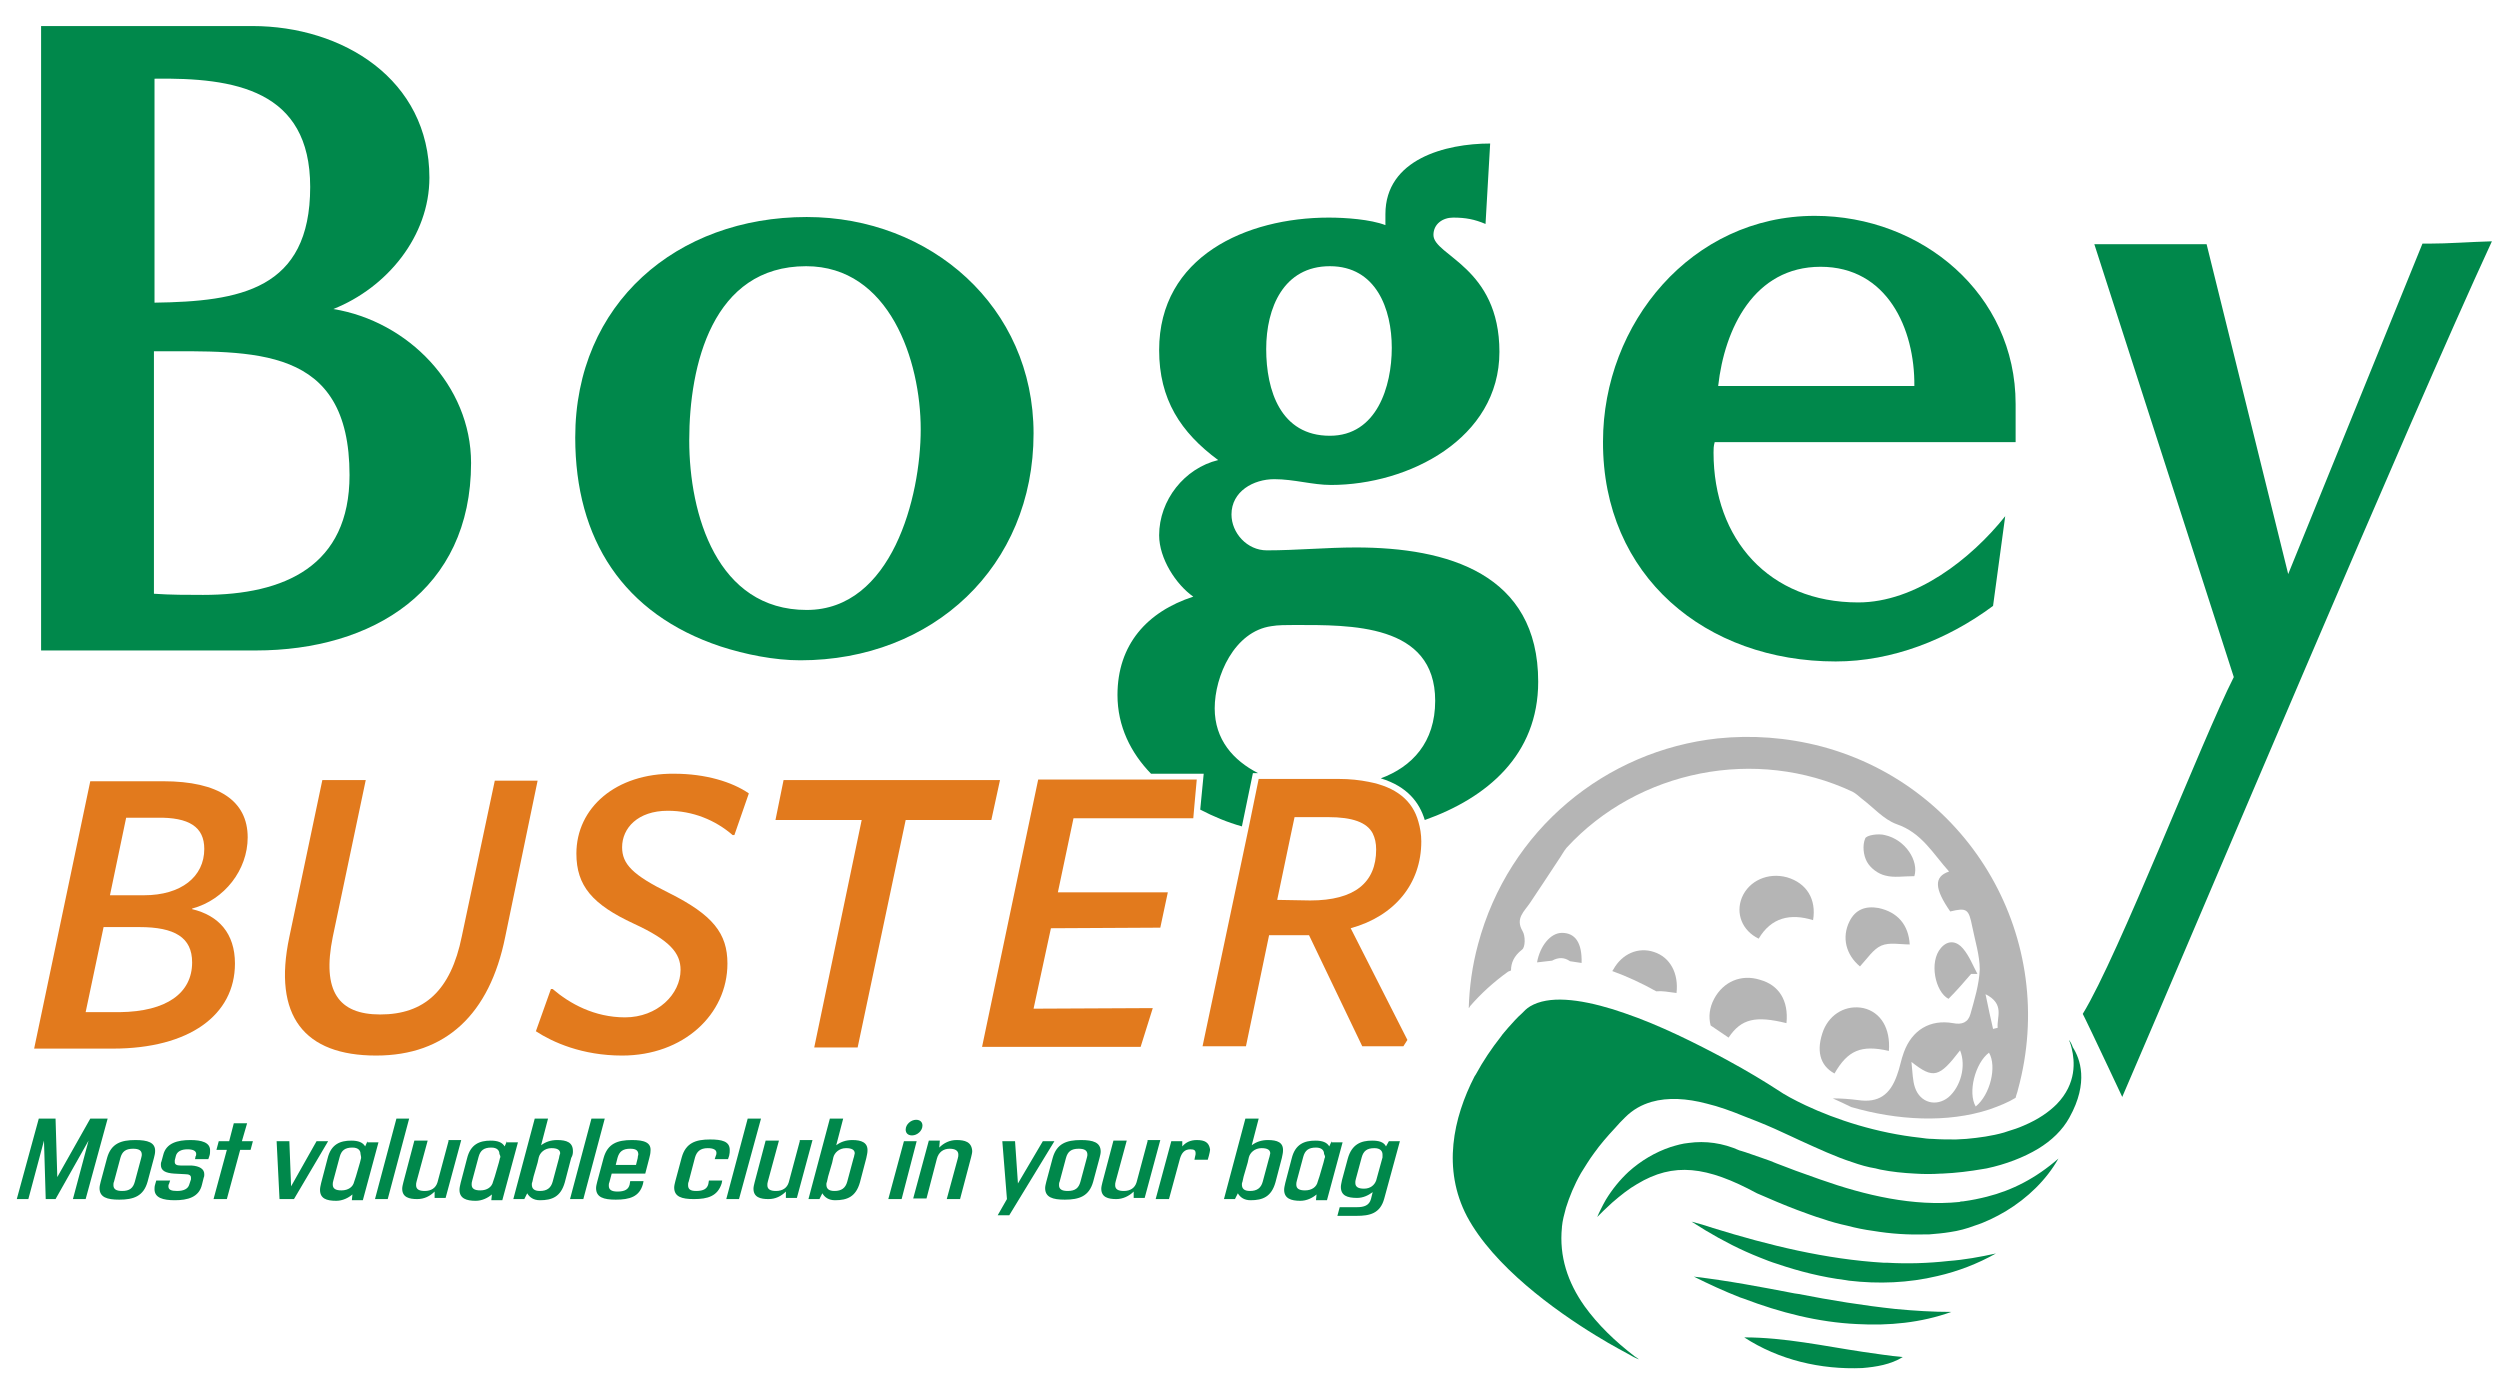 <?xml version="1.0" encoding="utf-8"?>
<!-- Generator: Adobe Illustrator 27.4.1, SVG Export Plug-In . SVG Version: 6.00 Build 0)  -->
<svg version="1.1" id="Layer_1" xmlns="http://www.w3.org/2000/svg" xmlns:xlink="http://www.w3.org/1999/xlink" x="0px" y="0px"
	 viewBox="0 0 432 241.2" style="enable-background:new 0 0 432 241.2;" xml:space="preserve">
<style type="text/css">
	.st0{fill:#B5B5B5;}
	.st1{fill:#E27A1D;}
	.st2{fill:#00884B;}
</style>
<g>
	<path class="st0" d="M314.8,129c-6.1-1.6-12.1-2-18-1.4c-19.3,2.1-36.1,15.7-41.4,35.6c-1,3.7-1.5,7.4-1.6,11
		c0.1-0.1,0.2-0.2,0.2-0.3c1.9-2.2,4.1-4.2,6.6-6c0.2-0.1,0.3-0.1,0.5-0.2c0-1.3,0.5-2.5,1.9-3.6c0.6-0.4,0.6-2.4,0.1-3.2
		c-1.3-2.2,0.3-3.4,1.3-4.9c1.7-2.5,3.3-5,4.9-7.4c0.5-0.7,0.9-1.5,1.4-2.1c12.4-13.5,32.8-17.5,49.4-9.7c0.6,0.3,1.1,0.8,1.6,1.2
		c2,1.5,3.8,3.6,6,4.4c4.4,1.5,6.3,5.1,9.1,8.2c-2.7,0.9-2.5,3,0.2,6.9c2.9-0.7,3.2-0.4,3.8,2.6c0.5,2.5,1.3,5,1.3,7.4
		c-0.1,2.6-0.9,5.2-1.6,7.7c-0.4,1.5-1.5,1.9-3,1.6c-4-0.7-7.1,1.2-8.5,5c-0.5,1.3-0.7,2.7-1.2,4c-1.2,3.4-3.2,4.8-6.7,4.3
		c-1.5-0.2-3-0.3-4.4-0.3c1.1,0.5,2.2,1,3.2,1.5c7.9,2.3,16.6,2.8,23.9,0.4c1.7-0.6,3.2-1.2,4.5-2c0.1-0.5,0.3-0.9,0.4-1.4
		C355.8,162.4,340.6,135.9,314.8,129z M336.7,189.6c-2.1,1.7-4.9,1-5.8-1.7c-0.4-1.2-0.4-2.5-0.6-4.4c3.8,3,4.8,2.7,8.4-2
		C339.8,184.2,338.8,187.8,336.7,189.6z M341.4,191.2c-1.4-2.4-0.1-7.5,2.3-9.3C345.1,184.3,343.9,189.2,341.4,191.2z M345.2,177.6
		c-0.3,0.1-0.5,0.1-0.8,0.2c-0.4-1.8-0.8-3.5-1.3-6C346.5,173.5,345,175.8,345.2,177.6z"/>
	<path class="st0" d="M304.1,169.3c-3.2-1-6.3,0.3-7.9,3.3c-0.8,1.5-1,3.1-0.6,4.6c1,0.7,2.1,1.4,3.1,2.1c2.2-3.3,4.7-3.8,10-2.5
		C309.1,172.9,307.4,170.2,304.1,169.3z"/>
	<path class="st0" d="M308.8,151.6c-3.3-0.9-6.6,0.6-7.8,3.5c-1.1,2.7,0,5.7,2.9,7.1c2.2-3.7,5.5-4.4,9.4-3.2
		C313.9,155.4,312.2,152.6,308.8,151.6z"/>
	<path class="st0" d="M326.4,181.6c0.3-3.9-1.4-6.7-4.4-7.4c-2.9-0.6-5.7,0.9-6.9,3.8c-1.3,3.4-0.7,6.1,1.9,7.5
		C319.3,181.5,321.6,180.5,326.4,181.6z"/>
	<path class="st0" d="M285.8,164.5c-2.7-0.9-5.5,0.3-7,3c-0.1,0.1-0.1,0.2-0.2,0.3c2.5,0.9,5.1,2.1,7.6,3.5c1-0.1,2.1,0.1,3.5,0.3
		C290.1,168.2,288.6,165.4,285.8,164.5z"/>
	<path class="st0" d="M319.6,159.2c-1.4,2.8-0.6,5.8,1.8,7.8c1.3-1.4,2.3-3,3.7-3.6c1.4-0.6,3.2-0.2,4.9-0.2
		c-0.2-3.4-2.1-5.6-5.4-6.3C322.3,156.5,320.6,157.2,319.6,159.2z"/>
	<path class="st0" d="M325.8,151.3c1.5,0.4,3.1,0.1,5,0.1c0.8-2.6-1.5-6.3-5.1-7.1c-1.1-0.3-3.2,0-3.4,0.6c-0.5,1.2-0.3,2.9,0.3,4
		C323.2,150,324.5,151,325.8,151.3z"/>
	<path class="st0" d="M340.6,168.3c0.4,0,0.7,0,1.1,0c-0.8-1.5-1.4-3.1-2.5-4.4c-1-1.2-2.5-1.6-3.8-0.1c-2.1,2.4-1,7.6,1.3,8.8
		C338.1,171.2,339.4,169.7,340.6,168.3z"/>
	<path class="st0" d="M269.9,161.2c-2,0-3.8,2.3-4.3,5.1c0.9-0.1,1.7-0.2,2.6-0.3c1.1-0.6,2.1-0.6,3.1,0.1c0.7,0.1,1.3,0.2,2,0.3
		C273.4,162.9,272.2,161.2,269.9,161.2z"/>
</g>
<g>
	<path class="st1" d="M42.8,144.7c0-6.3-5-9.7-14.6-9.7l-12.6,0l-9.7,46.2l13.6,0c13.2,0,21.1-5.8,21.1-14.7c0-5.2-2.8-8.3-7.4-9.4
		V157C38.8,155.5,42.8,150.3,42.8,144.7z M35.3,146.7c0,4.8-4,8-10.4,8l-5.9,0l2.8-13.4l5.3,0C32.7,141.2,35.3,142.9,35.3,146.7z
		 M24.1,160.2c6.1,0,9.1,1.8,9.1,6.1c0,5.3-4.4,8.5-12.5,8.6l-5.9,0l3.1-14.7L24.1,160.2z"/>
	<path class="st1" d="M85.5,134.9l-5.7,26.9c-1.9,9.4-6.5,13.5-14.1,13.5c-7.2,0-10.1-4-8.2-13.4l5.7-27.1l-7.5,0L50,161.9
		c-2.9,13.7,2.6,20.5,15,20.5c12,0,19.6-7.1,22.3-20.5l5.6-27L85.5,134.9z"/>
	<path class="st1" d="M99.6,147.5c0,5.6,2.8,8.8,9.9,12.1c6.3,2.9,8.1,5.1,8.1,8c0,4.2-4,8.2-9.6,8.2c-5.3,0-9.6-2.4-12.5-4.9h-0.3
		l-2.6,7.3c2.9,1.9,8,4.2,14.9,4.2c10.6,0,18.2-7.1,18.2-15.9c0-5.2-2.5-8.4-10.1-12.2c-6.3-3.1-8.1-5-8.1-7.9
		c0-3.3,2.7-6.3,7.9-6.3c4.3,0,8.2,1.6,11.2,4.2h0.3l2.5-7.2c-2.9-2-7.5-3.4-12.9-3.4C106.4,133.6,99.6,139.6,99.6,147.5z"/>
	<polygon class="st1" points="172.8,134.8 135.4,134.8 134,141.7 148.9,141.7 140.7,181 148.2,181 156.5,141.7 171.3,141.7 	"/>
	<polygon class="st1" points="179.4,134.7 169.7,180.9 197.1,180.9 199.2,174.2 178.6,174.3 181.6,160.4 200.5,160.3 201.8,154.2 
		182.8,154.2 185.5,141.4 206.2,141.4 206.4,139.1 206.8,134.7 200.2,134.7 	"/>
	<path class="st1" d="M245.6,145.4c0-1.2-0.2-2.4-0.5-3.4c-1-3.7-3.9-6-8.6-6.9c-1.5-0.3-3.2-0.5-5.2-0.5l-11.1,0l-2.7,0l-1.7,8.3
		l-8,37.9l7.5,0l4-19.2l6.9,0l9.2,19.2l7.1,0l0.7-1.1l-9.8-19.3C241,158.3,245.6,152.7,245.6,145.4z M220.7,155.5l2.3-11l0.7-3.3
		l5.8,0c4.2,0,6.7,0.9,7.7,2.8c0.4,0.8,0.6,1.7,0.6,2.8c0,5.7-3.7,8.8-11.4,8.8L220.7,155.5z"/>
</g>
<g>
	<path class="st2" d="M357.5,179.7c0,0,0.3,0.6,0.5,1.5c0.5,2.1,0.9,6-2.6,9.6c-1.3,1.3-3.1,2.6-5.7,3.7c-0.9,0.4-1.8,0.7-2.8,1
		c-0.2,0.1-0.4,0.1-0.6,0.2c-2.1,0.6-4.3,0.9-6.5,1.1c-0.6,0-1.2,0.1-1.8,0.1c-1.4,0-2.7,0-4.1-0.1c-0.7,0-1.4-0.1-2.1-0.2
		c-7.4-0.8-14.5-3.1-19.8-5.6c-1.9-0.9-3.6-1.8-4.9-2.7c-2-1.3-5.1-3.2-8.8-5.2c-5.2-2.8-11.6-6-17.5-8c-0.7-0.2-1.4-0.5-2.1-0.7
		c-5.9-1.8-11.1-2.4-14.3-0.5c-0.3,0.2-0.6,0.4-0.8,0.6c-0.2,0.2-0.4,0.4-0.6,0.6c-0.8,0.7-1.6,1.6-2.4,2.5c-0.4,0.5-0.9,1-1.3,1.6
		c-1.5,1.9-3,4.1-4.3,6.5c-0.1,0.1-0.1,0.2-0.2,0.3c-3.7,7.2-5.6,16-1.3,24.2c4.6,8.6,15.1,16.2,22.3,20.6c2.9,1.8,5.3,3,6.5,3.7
		c0.6,0.3,0.9,0.4,0.9,0.4c-0.2-0.2-0.4-0.3-0.7-0.5c-3.4-2.6-6.4-5.5-8.7-8.7c-2.9-4.1-4.4-8.6-3.9-13.6c0,0,0-0.1,0-0.1
		c0.1-1.1,0.4-2.2,0.7-3.3c0.6-1.9,1.4-3.9,2.6-6c0.7-1.1,1.4-2.3,2.3-3.5c1-1.4,2.2-2.8,3.6-4.3c0.5-0.6,1.1-1.2,1.7-1.8
		c1.4-1.4,2.9-2.2,4.6-2.7c2.8-0.8,6.1-0.6,9.5,0.3c2.1,0.5,4.3,1.3,6.5,2.2c0.8,0.3,1.5,0.6,2.3,0.9c2,0.8,4,1.7,5.9,2.6
		c0.5,0.2,1,0.5,1.5,0.7c0,0,0,0,0,0c3.1,1.4,6.1,2.8,8.9,3.7c1.4,0.5,2.8,0.9,4.1,1.1c0.3,0.1,0.5,0.1,0.8,0.2c2,0.4,4,0.6,6,0.7
		c1.5,0.1,3,0.1,4.5,0c0.1,0,0.1,0,0.2,0c2.4-0.1,4.8-0.4,7.1-0.8c0.2,0,0.4-0.1,0.6-0.1c3.3-0.7,6.4-1.9,8.9-3.4
		c2.3-1.4,4.2-3.2,5.4-5.4c3.4-6.1,1.8-10.2,0.6-12.1C357.9,180.1,357.5,179.7,357.5,179.7z"/>
	<path class="st2" d="M339.2,207.6c-0.2,0-0.4,0-0.6,0.1c-7.9,0.8-16.2-1.1-24.1-3.9c-1.4-0.5-2.8-1-4.2-1.5c-1.5-0.6-3-1.1-4.4-1.7
		c0,0-2.8-1-4.3-1.5c-0.6-0.2-1-0.3-1-0.3c-2.9-1.3-5.9-1.7-8.8-1.3c-1.1,0.1-2.1,0.4-3.1,0.7c-2.7,0.9-5.2,2.4-7.3,4.3
		c-1.5,1.4-2.8,3-3.9,4.8c-0.3,0.5-0.6,1.1-0.9,1.7c-0.2,0.4-0.4,0.8-0.6,1.3c0,0,0,0,0,0c0,0,0,0,0,0c0.4-0.4,0.7-0.7,1.1-1.1
		c0.5-0.5,1-0.9,1.5-1.4c1.5-1.3,2.9-2.4,4.3-3.2c6.3-3.8,12-3.1,20.7,1.6c2.3,1,4.6,2,7,2.9c1.4,0.5,2.9,1.1,4.3,1.5
		c1.4,0.5,2.9,0.9,4.3,1.2c1.5,0.4,3,0.7,4.5,0.9c3,0.5,6,0.7,9.1,0.6c0.2,0,0.4,0,0.6,0c1.2-0.1,2.4-0.2,3.6-0.4
		c1.4-0.2,2.9-0.6,4.2-1.1c1.9-0.6,3.7-1.5,5.4-2.5c3.8-2.3,7-5.4,9.1-9.1c-3.9,3.4-8,5.5-12.4,6.6
		C342.1,207.1,340.7,207.4,339.2,207.6z"/>
	<path class="st2" d="M326.1,218.2c-0.2,0-0.4,0-0.6,0c-10-0.6-19.8-3-29.5-6c-1.2-0.4-2.5-0.8-3.7-1.1c0.8,0.5,1.6,1,2.4,1.5
		c3,1.8,6.1,3.4,9.4,4.7c1,0.4,2,0.8,3,1.1c3.8,1.3,7.8,2.3,11.8,2.8c0.2,0,0.4,0.1,0.6,0.1c5.1,0.6,10.3,0.4,15.3-0.8
		c3.5-0.8,6.9-2.1,10.1-3.9c-2.7,0.6-5.5,1.1-8.2,1.3C333.1,218.3,329.6,218.4,326.1,218.2z"/>
	<path class="st2" d="M310.8,223.6c-0.2,0-0.5-0.1-0.7-0.1c-5.7-1.1-11.5-2.2-17.4-2.9c2.6,1.3,5.2,2.5,8,3.6
		c0.2,0.1,0.4,0.1,0.6,0.2c6.3,2.4,12.9,4.1,19.6,4.4c5.5,0.3,11-0.2,16.3-2.1c-3.2,0-6.4-0.2-9.6-0.5
		C322,225.6,316.4,224.7,310.8,223.6z"/>
	<path class="st2" d="M301.4,231.1c6,3.9,13.2,5.6,20.4,5.3c2.4-0.2,4.9-0.6,7-1.9c-2.4-0.2-4.6-0.6-6.9-0.9
		C315.2,232.6,308.4,231.1,301.4,231.1z"/>
	<path class="st2" d="M81.4,80c0-13.4-10.9-24.5-23.8-26.6c9.3-3.7,16.6-12.6,16.6-22.7c0-17-15-26.2-30.6-26.2H7.1v107.9h37.1
		C64.4,112.4,81.4,102,81.4,80z M26.7,13.6c13.8-0.2,26.9,1.9,26.9,18.7c0,17.8-12.2,19.8-26.9,20V13.6z M35.1,102.8
		c-2.7,0-5.6,0-8.5-0.2V60.7c17.3,0,33.8-1.1,33.8,21.4C60.4,97.8,49.2,102.8,35.1,102.8z"/>
	<path class="st2" d="M124.5,111.7c4.3,1.4,9.3,2.4,13.8,2.4c22.9,0,40.3-16.2,40.3-39.2c0-21.9-17.8-37.4-39.2-37.4
		c-22.4,0-40,14.9-40,38.1C99.4,93.2,107.7,106.1,124.5,111.7z M139.3,46c14.4,0,19.8,16.3,19.8,28.2c0,11.7-5,31.2-19.7,31.2
		c-15.5,0-20.3-16.5-20.3-29.3C119.1,63.1,123.1,46,139.3,46z"/>
	<path class="st2" d="M265.8,117.8c0-18.7-15.7-23.2-31.5-23.2c-5.1,0-10.2,0.5-15.4,0.5c-3.4,0-6.1-3-6.1-6.2c0-4,3.8-6.1,7.4-6.1
		c3.4,0,6.6,1,9.8,1c13.4,0,29.1-8,29.1-23c0-14.7-11.4-16.6-11.4-20.2c0-1.9,1.6-3,3.4-3c2.2,0,3.7,0.3,5.6,1.1l0.8-13.9
		c-7.7,0-18.1,2.7-18.1,12.2v1.9c-2.6-1-6.9-1.3-9.8-1.3c-14.2,0-29.3,6.7-29.3,22.9c0,8.5,3.7,14.2,10.2,19
		c-5.8,1.4-10.2,6.9-10.2,13c0,4,2.9,8.5,5.9,10.6c-8,2.6-13.1,8.3-13.1,17c0,5.4,2.3,10,5.8,13.6l9.1,0l-0.6,6.2
		c2.3,1.2,4.7,2.2,7.2,2.9l1.9-9.2l0.9,0c-4.3-2.2-7.5-5.8-7.5-11.2c0-5.6,3.4-13.3,9.8-14.2c1.1-0.2,2.7-0.2,4-0.2
		c9.6,0,24.3-0.3,24.3,13.1c0,7.2-4,11.4-9.4,13.4c4.6,1.4,6.7,4.2,7.6,7.2C256.9,137.9,265.8,130.5,265.8,117.8z M229.8,46
		c8,0,10.7,7.4,10.7,14.1c0,6.7-2.6,15.2-10.7,15.2c-8.5,0-11-7.8-11-15C218.8,53.2,221.8,46,229.8,46z"/>
	<path class="st2" d="M317.2,114.3c9.8,0,19.4-3.8,27.2-9.6l2.1-15.5c-5.9,7.4-15.5,14.9-25.4,14.9c-15.4,0-25-10.9-25-25.9
		c0-0.6,0-1.1,0.2-1.8h52v-6.6c0-19-16.2-32.5-34.7-32.5c-21.3,0-36.6,18.6-36.6,39C276.9,99.6,294.8,114.3,317.2,114.3z
		 M314.6,46.1c11.5,0,16.3,10.7,16.2,20.6h-33.9C298,56.8,303.1,46.1,314.6,46.1z"/>
	<path class="st2" d="M419.6,42.1c-0.4,0-0.7,0-1,0l-23.2,57.1l-14.1-57h-19.4L386,117c-5.4,10.6-19.9,48.1-26.1,58.2l0.4,0.8
		l1.3,2.7l2.7,5.7l2.4,5.1l0,0.1c13.8-32,49.3-116.3,63.9-147.9C426.8,41.8,423.1,42.1,419.6,42.1z"/>
	<polygon class="st2" points="15.6,193.3 9.9,203.4 9.6,193.3 6.7,193.3 2.9,207.2 4.9,207.2 7.6,197.1 7.9,207.2 9.6,207.2 
		15.3,197.1 12.6,207.2 14.8,207.2 18.6,193.3 	"/>
	<path class="st2" d="M23.4,197c-2.5,0-4.2,0.6-4.9,3.1l-1.1,4.1c-0.1,0.4-0.2,0.8-0.2,1.1c0,1.6,1.3,2,3.4,2c2.5,0,4.2-0.6,4.9-3.1
		l1.1-4.1c0.1-0.4,0.2-0.8,0.2-1.1C26.9,197.4,25.5,197,23.4,197z M24.4,200.1l-1.1,4.1c-0.3,1.1-0.9,1.6-2.2,1.6
		c-1,0-1.5-0.3-1.5-1c0-0.2,0-0.4,0.1-0.6l1.1-4.1c0.3-1.1,0.9-1.6,2.2-1.6c1,0,1.5,0.3,1.5,1C24.5,199.6,24.5,199.8,24.4,200.1z"/>
	<path class="st2" d="M32.9,197c-2.2,0-4.2,0.5-4.7,2.6l-0.3,1.1c-0.1,0.2-0.1,0.4-0.1,0.6c0,1,0.8,1.4,2.3,1.5l1.9,0.1
		c0.7,0,1,0.2,1,0.6c0,0.1,0,0.2,0,0.3l-0.3,0.9c-0.2,0.7-0.9,1.1-2.1,1.1c-1,0-1.5-0.2-1.5-0.8c0-0.1,0-0.3,0.1-0.4l0.2-0.6H27
		l-0.2,0.7c-0.1,0.3-0.1,0.6-0.1,0.8c0,1.5,1.5,1.9,3.5,1.9c2.2,0,4.2-0.5,4.7-2.7l0.3-1.2c0.1-0.2,0.1-0.4,0.1-0.6
		c0-0.9-0.8-1.4-2.2-1.5l-1.9,0c-0.7,0-1-0.2-1-0.6c0-0.1,0-0.2,0-0.3l0.2-0.8c0.2-0.7,0.9-1.1,2-1.1c1,0,1.5,0.3,1.5,0.8
		c0,0.1,0,0.3-0.1,0.4l-0.1,0.5h2.3l0.2-0.6c0.1-0.3,0.1-0.6,0.1-0.8C36.4,197.4,34.8,197,32.9,197z"/>
	<polygon class="st2" points="42.7,194.1 40.4,194.1 39.6,197.2 37.8,197.2 37.4,198.7 39.2,198.7 36.9,207.2 39.2,207.2 
		41.5,198.7 43.3,198.7 43.7,197.2 41.8,197.2 	"/>
	<polygon class="st2" points="54.7,197.2 50.3,205 50,197.2 47.8,197.2 48.3,207.2 50.8,207.2 56.7,197.2 	"/>
	<path class="st2" d="M63.5,197.2l-0.4,0.9c-0.4-0.7-1.2-1-2.4-1c-1.9,0-3.5,0.6-4.1,3.1l-1.1,4.2c-0.1,0.5-0.2,0.8-0.2,1.2
		c0,1.5,1.1,1.9,2.8,1.9c1.1,0,2.1-0.5,2.8-1.1l-0.1,1h1.9l2.7-10H63.5z M62.4,200.1l-0.2,0.8h0l-0.7,2.4l-0.3,0.9v0
		c-0.2,0.9-1,1.5-2.2,1.5c-1,0-1.5-0.3-1.5-1c0-0.2,0-0.4,0.1-0.7l1.1-4.1c0.3-1.1,0.9-1.6,2.2-1.6c1,0,1.4,0.5,1.4,1.1
		C62.4,199.8,62.4,200,62.4,200.1z"/>
	<polygon class="st2" points="68.5,193.3 64.8,207.2 67,207.2 70.7,193.3 	"/>
	<path class="st2" d="M77.5,197.2l-1.9,7.1c-0.3,1-1.1,1.5-2.2,1.5c-1,0-1.5-0.3-1.5-1c0-0.2,0-0.4,0.1-0.7l1.9-7h-2.3l-1.9,7.2
		c-0.1,0.4-0.2,0.8-0.2,1.1c0,1.5,1.2,1.8,2.6,1.8c1.2,0,2.2-0.5,3-1.3l0,1.1h1.9l2.7-10H77.5z"/>
	<path class="st2" d="M87.6,197.2l-0.4,0.9c-0.4-0.7-1.2-1-2.4-1c-1.9,0-3.5,0.6-4.1,3.1l-1.1,4.2c-0.1,0.5-0.2,0.8-0.2,1.2
		c0,1.5,1.2,1.9,2.8,1.9c1.1,0,2.1-0.5,2.8-1.1l-0.1,1h1.9l2.7-10H87.6z M86.4,200.1l-0.2,0.8h0l-0.7,2.4l-0.3,0.9v0
		c-0.2,0.9-1,1.5-2.2,1.5c-1,0-1.5-0.3-1.5-1c0-0.2,0-0.4,0.1-0.7l1.1-4.1c0.3-1.1,0.9-1.6,2.2-1.6c1,0,1.4,0.5,1.4,1.1
		C86.5,199.8,86.5,200,86.4,200.1z"/>
	<path class="st2" d="M99,198.9c0-1.5-1.1-1.9-2.7-1.9c-1.1,0-2,0.3-2.8,0.9l1.2-4.6h-2.3l-3.7,13.9h1.9l0.5-1
		c0.4,0.7,1.1,1.2,2.2,1.2c2.1,0,3.6-0.6,4.3-3.1l1.1-4.2C99,199.6,99,199.2,99,198.9z M96.6,200.1l-1.1,4.1c-0.3,1.1-1,1.6-2.2,1.6
		c-1,0-1.4-0.4-1.4-1.1c0-0.2,0-0.3,0.1-0.5l0.2-0.9l0.7-2.4l0.2-0.9c0.2-0.8,1-1.6,2.2-1.6c1,0,1.5,0.3,1.5,0.9
		C96.7,199.6,96.6,199.9,96.6,200.1z"/>
	<polygon class="st2" points="102.2,193.3 98.5,207.2 100.8,207.2 104.5,193.3 	"/>
	<path class="st2" d="M109.2,197c-2.5,0-4.2,0.6-4.9,3.1l-1.1,4.1c-0.1,0.4-0.2,0.8-0.2,1.1c0,1.6,1.3,2,3.4,2
		c2.4,0,4.1-0.5,4.7-2.7l0.1-0.5h-2.3l-0.1,0.6c-0.2,0.8-0.8,1.2-2.1,1.2c-1,0-1.5-0.3-1.5-1c0-0.2,0-0.4,0.1-0.6l0.4-1.5h5.8
		l0.7-2.7c0.1-0.4,0.2-0.8,0.2-1.1C112.6,197.4,111.3,197,109.2,197z M110.2,200.1l-0.3,1.2h-3.5l0.3-1.2c0.3-1.1,0.9-1.6,2.2-1.6
		c1,0,1.4,0.3,1.4,1C110.3,199.6,110.2,199.8,110.2,200.1z"/>
	<path class="st2" d="M122.4,204.6c-0.2,0.8-0.8,1.2-2.1,1.2c-1,0-1.4-0.3-1.4-1c0-0.2,0-0.4,0.1-0.6l1.1-4.2c0.3-1,0.9-1.6,2.2-1.6
		c1,0,1.5,0.3,1.5,0.8c0,0.1,0,0.3-0.1,0.5l-0.2,0.6h2.3l0.2-0.6c0.1-0.4,0.1-0.7,0.1-1c0-1.5-1.4-1.8-3.4-1.8
		c-2.5,0-4.2,0.6-4.9,3.1l-1.1,4.1c-0.1,0.4-0.2,0.8-0.2,1.1c0,1.6,1.3,2,3.4,2c2.4,0,4.1-0.5,4.8-2.7l0.1-0.5h-2.3L122.4,204.6z"/>
	<polygon class="st2" points="129.2,193.3 125.5,207.2 127.7,207.2 131.5,193.3 	"/>
	<path class="st2" d="M138.2,197.2l-1.9,7.1c-0.3,1-1.1,1.5-2.2,1.5c-1,0-1.5-0.3-1.5-1c0-0.2,0-0.4,0.1-0.7l1.9-7h-2.3l-1.9,7.2
		c-0.1,0.4-0.2,0.8-0.2,1.1c0,1.5,1.2,1.8,2.6,1.8c1.2,0,2.2-0.5,3-1.3l0,1.1h1.9l2.7-10H138.2z"/>
	<path class="st2" d="M147.3,197c-1.1,0-2,0.3-2.8,0.9l1.2-4.6h-2.3l-3.7,13.9h1.9l0.5-1c0.4,0.7,1.1,1.2,2.2,1.2
		c2.1,0,3.6-0.6,4.3-3.1l1.1-4.2c0.1-0.5,0.2-0.9,0.2-1.2C150,197.4,148.8,197,147.3,197z M147.5,200.1l-1.1,4.1
		c-0.3,1.1-1,1.6-2.2,1.6c-1,0-1.4-0.4-1.4-1.1c0-0.2,0-0.3,0.1-0.5l0.2-0.9l0.7-2.4l0.2-0.9c0.2-0.8,1-1.6,2.2-1.6
		c1,0,1.5,0.3,1.5,0.9C147.6,199.6,147.6,199.9,147.5,200.1z"/>
	<path class="st2" d="M156.5,195.2c0,0.6,0.4,1,1.1,1c0.9,0,1.8-0.8,1.8-1.7c0-0.6-0.4-1-1.1-1C157.4,193.5,156.5,194.3,156.5,195.2
		z"/>
	<polygon class="st2" points="156.2,197.2 153.5,207.2 155.8,207.2 158.4,197.2 	"/>
	<path class="st2" d="M165.3,197c-1.2,0-2.2,0.5-3,1.3l0.1-1.2h-1.9l-2.7,10h2.3l1.8-6.9l0,0c0.3-1.1,1.1-1.7,2.2-1.7
		c0.9,0,1.5,0.3,1.5,1c0,0.2,0,0.4-0.1,0.7l-1.9,7h2.3l1.9-7.2c0.1-0.4,0.2-0.8,0.2-1.1C167.9,197.3,166.7,197,165.3,197z"/>
	<polygon class="st2" points="180.2,197.2 175.9,204.5 175.4,197.2 173.2,197.2 174,207.2 172.4,210 174.4,210 182.2,197.2 	"/>
	<path class="st2" d="M186.8,197c-2.5,0-4.2,0.6-4.9,3.1l-1.1,4.1c-0.1,0.4-0.2,0.8-0.2,1.1c0,1.6,1.3,2,3.4,2
		c2.5,0,4.2-0.6,4.9-3.1l1.1-4.1c0.1-0.4,0.2-0.8,0.2-1.1C190.2,197.4,188.9,197,186.8,197z M187.8,200.1l-1.1,4.1
		c-0.3,1.1-0.9,1.6-2.2,1.6c-1,0-1.5-0.3-1.5-1c0-0.2,0-0.4,0.1-0.6l1.1-4.1c0.3-1.1,0.9-1.6,2.2-1.6c1,0,1.5,0.3,1.5,1
		C187.9,199.6,187.9,199.8,187.8,200.1z"/>
	<path class="st2" d="M198.3,197.2l-1.9,7.1c-0.3,1-1.1,1.5-2.2,1.5c-1,0-1.5-0.3-1.5-1c0-0.2,0-0.4,0.1-0.7l1.9-7h-2.3l-1.9,7.2
		c-0.1,0.4-0.2,0.8-0.2,1.1c0,1.5,1.2,1.8,2.6,1.8c1.1,0,2.2-0.5,3-1.3l0,1.1h1.9l2.7-10H198.3z"/>
	<path class="st2" d="M206.8,197c-1.1,0-1.9,0.4-2.5,1.1l0-0.9h-1.9l-2.7,10h2.3l1.9-7c0.3-1,0.8-1.6,1.8-1.6c0.7,0,0.9,0.2,0.9,0.7
		c0,0.1,0,0.3-0.1,0.6l-0.1,0.5h2.3l0.2-0.7c0.1-0.4,0.2-0.8,0.2-1.1C208.9,197.4,208.2,197,206.8,197z"/>
	<path class="st2" d="M219.1,197c-1.1,0-2,0.3-2.8,0.9l1.2-4.6h-2.3l-3.7,13.9h1.9l0.5-1c0.4,0.7,1.1,1.2,2.2,1.2
		c2.1,0,3.6-0.6,4.3-3.1l1.1-4.2c0.1-0.5,0.2-0.9,0.2-1.2C221.8,197.4,220.7,197,219.1,197z M219.3,200.1l-1.1,4.1
		c-0.3,1.1-1,1.6-2.2,1.6c-1,0-1.4-0.4-1.4-1.1c0-0.2,0-0.3,0.1-0.5l0.2-0.9l0.7-2.4l0.2-0.9c0.2-0.8,1-1.6,2.2-1.6
		c1,0,1.5,0.3,1.5,0.9C219.4,199.6,219.4,199.9,219.3,200.1z"/>
	<path class="st2" d="M230.1,197.2l-0.4,0.9c-0.4-0.7-1.2-1-2.4-1c-1.9,0-3.5,0.6-4.1,3.1l-1.1,4.2c-0.1,0.5-0.2,0.8-0.2,1.2
		c0,1.5,1.2,1.9,2.8,1.9c1.1,0,2.1-0.5,2.8-1.1l-0.1,1h1.9l2.7-10H230.1z M228.9,200.1l-0.2,0.8h0l-0.7,2.4l-0.3,0.9v0
		c-0.2,0.9-1,1.5-2.2,1.5c-1,0-1.5-0.3-1.5-1c0-0.2,0-0.4,0.1-0.7l1.1-4.1c0.3-1.1,0.9-1.6,2.2-1.6c1,0,1.4,0.5,1.4,1.1
		C229,199.8,229,200,228.9,200.1z"/>
	<path class="st2" d="M239.5,198.1c-0.4-0.8-1.3-1-2.4-1c-1.9,0-3.5,0.6-4.2,3.1l-1,3.7c-0.1,0.5-0.2,0.9-0.2,1.2
		c0,1.5,1.1,1.9,2.8,1.9c1,0,1.9-0.4,2.7-1l-0.3,1.2c-0.3,1.1-1.2,1.4-2.4,1.4h-3l-0.4,1.5c0.8,0,1.9,0,3.3,0c2.3,0,4.1-0.4,4.8-3
		l2.7-9.9H240L239.5,198.1z M238.9,200l-1.1,4c-0.3,0.8-1,1.4-2.1,1.4c-1,0-1.5-0.3-1.5-1c0-0.2,0-0.4,0.1-0.7l1-3.7
		c0.3-1.1,0.9-1.6,2.2-1.6c1,0,1.4,0.5,1.4,1.1C238.9,199.8,238.9,199.9,238.9,200z"/>
</g>
</svg>
